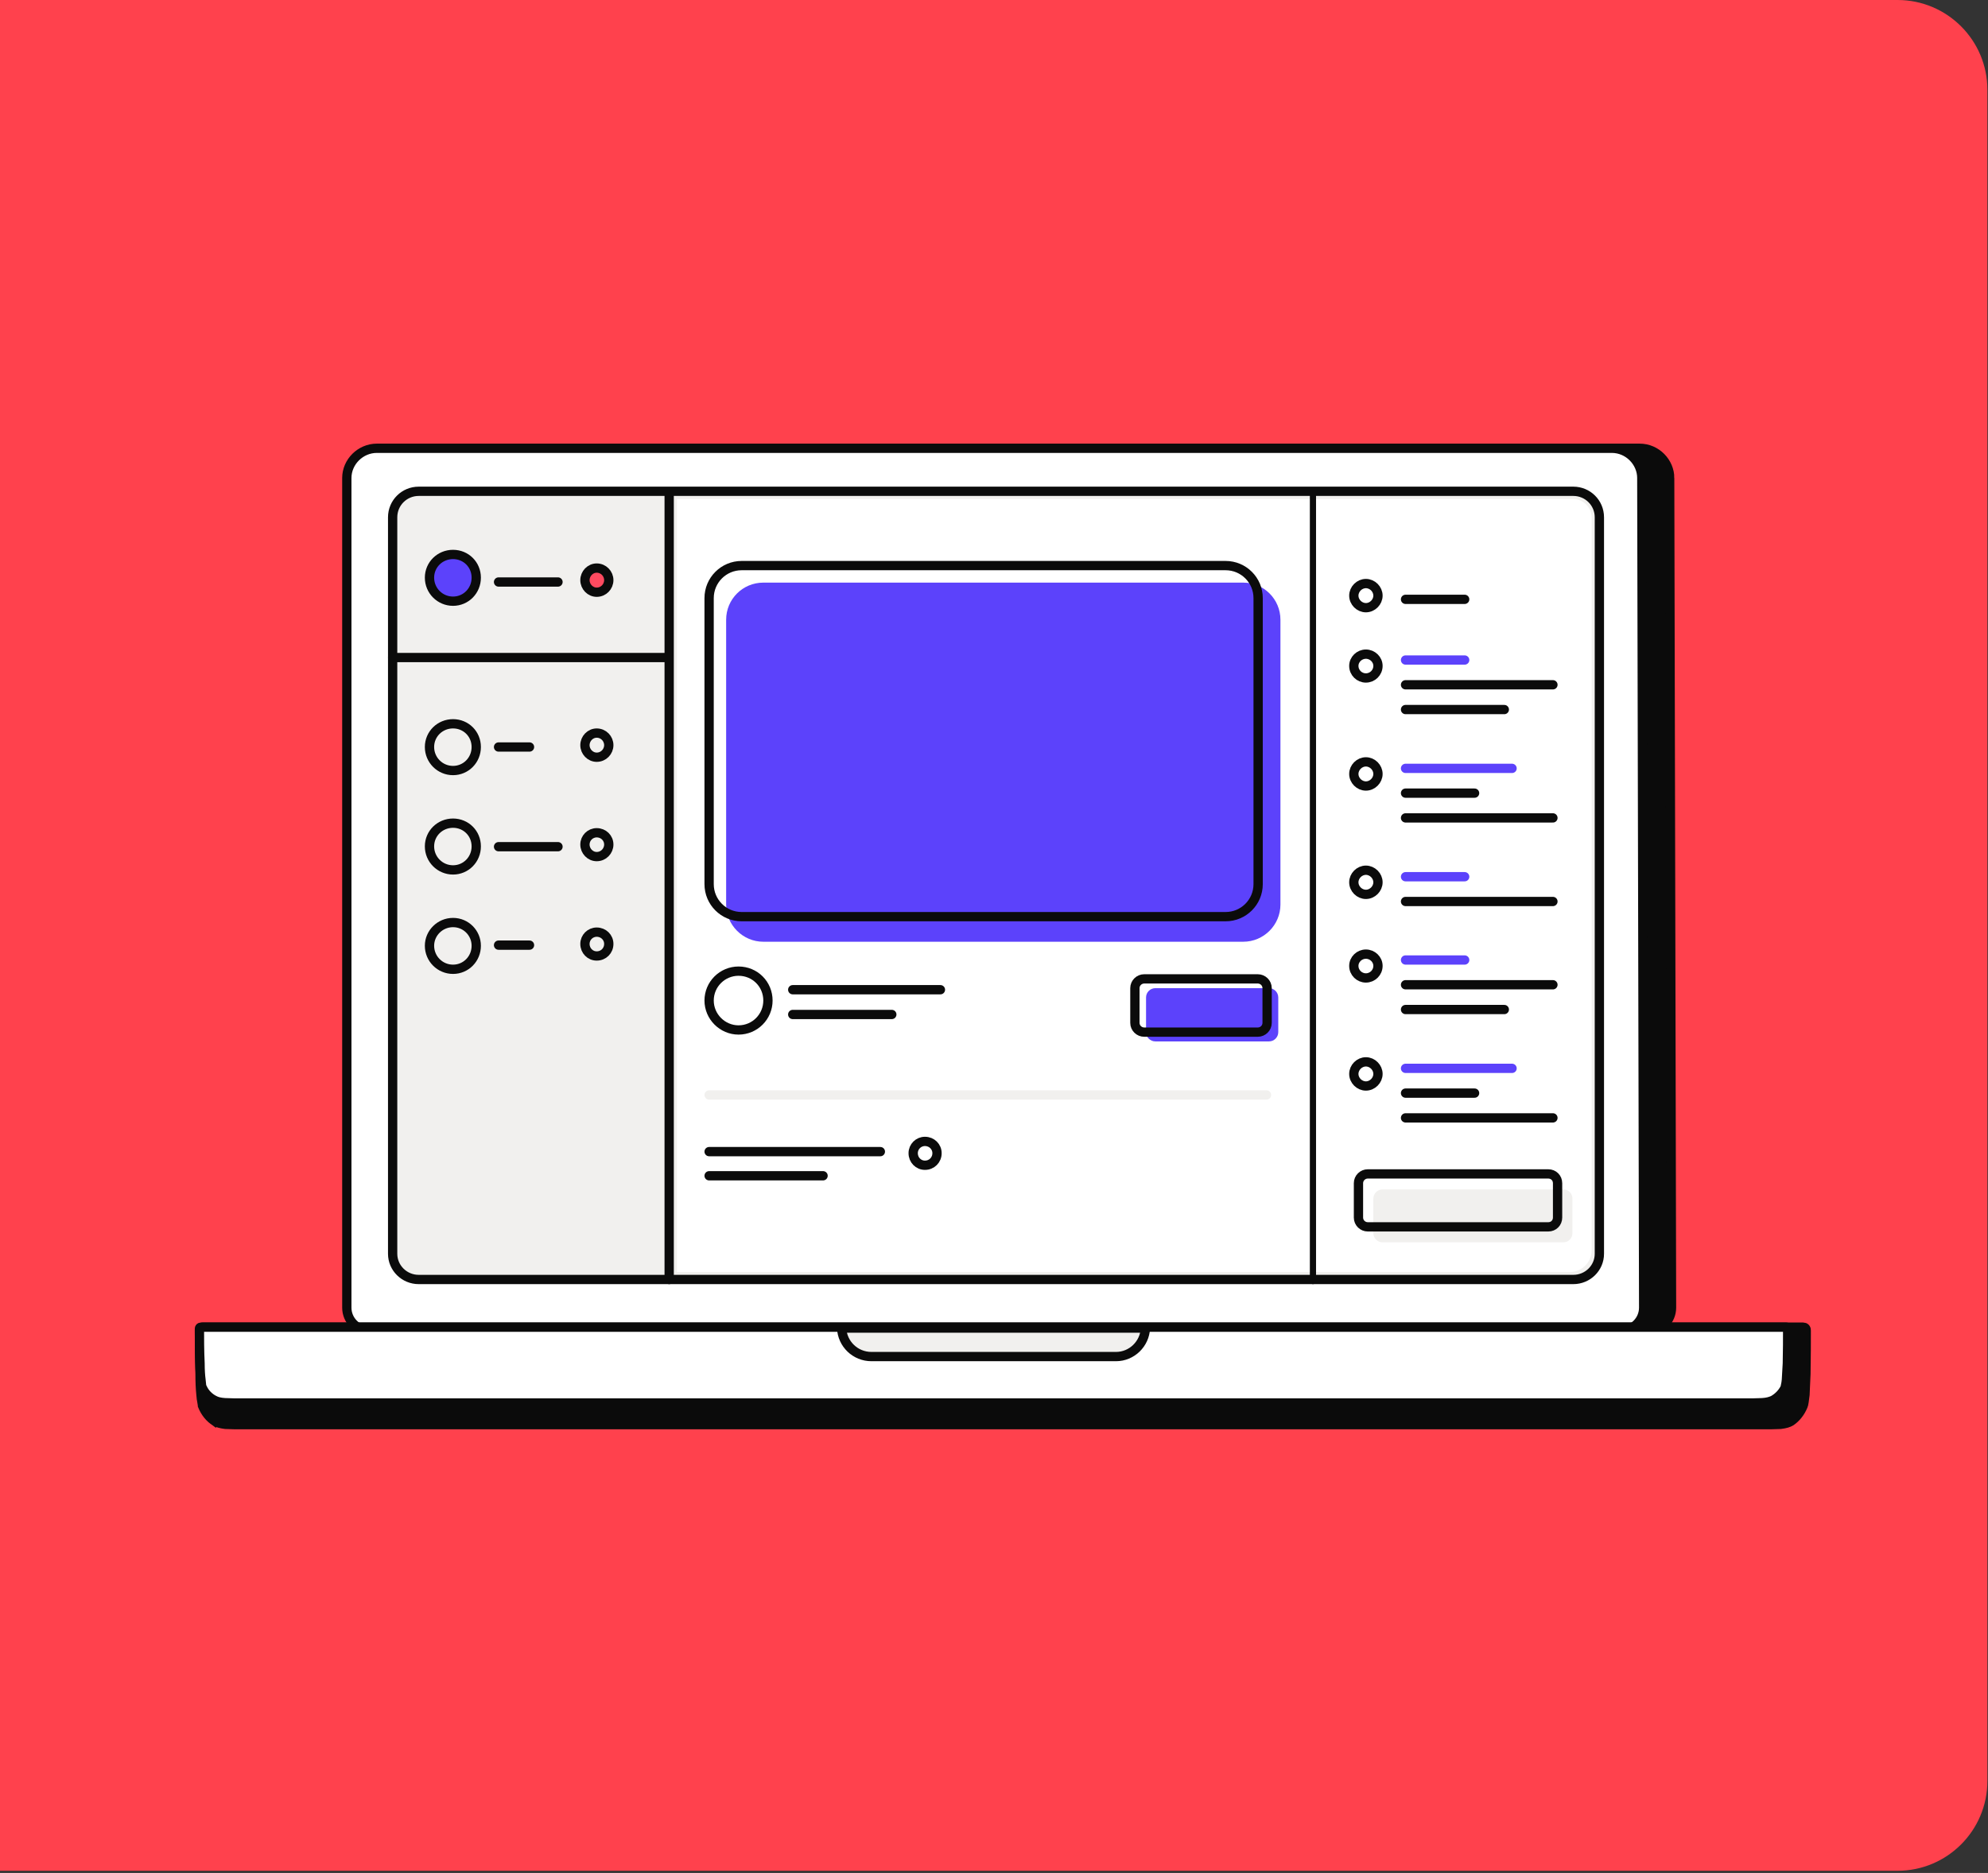 <svg version="1.2" xmlns="http://www.w3.org/2000/svg" viewBox="0 0 642 605" width="642" height="605"><rect x="0" y="0" width="642" height="605" fill="#333333" stroke="none"/><defs><clipPath clipPathUnits="userSpaceOnUse" id="cp1"><path d="m115.7 149.19h410.36v265.65h-410.36z"/></clipPath></defs><style>.a{fill:#ff414d}.b{fill:#0b0b0b;stroke:#0b0b0b;stroke-width:3}.c{fill:#fff;stroke:#0b0b0b;stroke-width:3}.d{fill:#f1f0ee;stroke:#0b0b0b;stroke-width:3}.e{fill:#fff}.f{fill:#5c42fb}.g{fill:none;stroke:#0b0b0b;stroke-width:3}.h{fill:#f1f0ee}.i{fill:none;stroke:#0b0b0b;stroke-linecap:round;stroke-width:3}.j{fill:none;stroke:#5c42fb;stroke-linecap:round;stroke-width:3}.k{fill:none;stroke:#0b0b0b;stroke-linecap:round;stroke-width:2}.l{fill:#ff4a60}.m{fill:none;stroke:#f1f0ee;stroke-linecap:round;stroke-width:3}</style><path class="a" d="m0 0h612.8c16 0 29 13 29 29v546.3c0 16-13 29-29 29h-612.8z"/><path class="b" d="m539.2 154.4l0.6 268c0 4.1-3.3 7.4-7.3 7.4h-202.4-0.2-201.6c-4 0-7.3-3.3-7.3-7.4v-268c0-5.2 4.4-9.6 9.7-9.6h398.8c5.4 0 9.7 4.5 9.7 9.6z"/><path class="c" d="m530.2 154.4l0.6 268c0 4.1-3.3 7.4-7.3 7.4h-202.4-0.2-201.6c-4 0-7.3-3.3-7.3-7.4v-268c0-5.2 4.4-9.6 9.7-9.6h398.8c5.4 0 9.7 4.5 9.7 9.6z"/><g clip-path="url(#cp1)"><path class="d" d="m135.2 158.7h372.9c4.6 0 8.4 3.7 8.4 8.4v237.9c0 4.6-3.8 8.3-8.4 8.3h-372.9c-4.6 0-8.4-3.7-8.4-8.3v-237.9c0-4.7 3.8-8.4 8.4-8.4z"/><path class="e" d="m218.6 161.2h289.4c3.3 0 6 2.7 6 6v236.7c0 3.8-3.2 7-7 7h-288.4z"/><path class="f" d="m373.1 319.2h36.7c1.6 0 3 1.3 3 3v11.2c0 1.7-1.4 3-3 3h-36.7c-1.6 0-3-1.3-3-3v-11.2c0-1.7 1.4-3 3-3z"/><path class="g" d="m369.5 316.2h36.7c1.6 0 3 1.3 3 3v11.2c0 1.7-1.4 3-3 3h-36.7c-1.6 0-3-1.3-3-3v-11.2c0-1.7 1.4-3 3-3z"/><path class="h" d="m446.5 384.2h58.3c1.7 0 3 1.3 3 3v11.1c0 1.7-1.3 3-3 3h-58.3c-1.6 0-3-1.3-3-3v-11.1c0-1.7 1.4-3 3-3z"/><path class="g" d="m441.7 379.2h58.3c1.7 0 3 1.3 3 3v11.1c0 1.7-1.3 3-3 3h-58.3c-1.6 0-3-1.3-3-3v-11.1c0-1.7 1.4-3 3-3z"/><path class="i" d="m229 372h55.3"/><path class="i" d="m229 379.8h36.8"/><path class="g" d="m298.7 376.4c-2.1 0-3.8-1.7-3.8-3.9 0-2.1 1.7-3.8 3.8-3.8 2.2 0 3.9 1.7 3.9 3.8 0 2.2-1.7 3.9-3.9 3.9z"/><path class="i" d="m256 319.7h47.7"/><path class="i" d="m256 327.7h32"/><path class="i" d="m453.9 193.6h19.1"/><path class="g" d="m441.1 196.3c-2.1 0-3.9-1.8-3.9-3.9 0-2.1 1.8-3.9 3.9-3.9 2.1 0 3.9 1.8 3.9 3.9 0 2.1-1.8 3.9-3.9 3.9z"/><path class="j" d="m453.9 213.2h19.1"/><path class="i" d="m453.9 221.2h47.6"/><path class="i" d="m453.9 229.2h31.9"/><path class="g" d="m441.1 219c-2.1 0-3.9-1.7-3.9-3.9 0-2.1 1.8-3.8 3.9-3.8 2.1 0 3.9 1.7 3.9 3.8 0 2.2-1.8 3.9-3.9 3.9z"/><path class="j" d="m453.9 310.1h19.1"/><path class="i" d="m453.9 318.1h47.6"/><path class="i" d="m453.9 326.1h31.9"/><path class="g" d="m441.1 315.9c-2.1 0-3.9-1.7-3.9-3.9 0-2.1 1.8-3.8 3.9-3.8 2.1 0 3.9 1.7 3.9 3.8 0 2.2-1.8 3.9-3.9 3.9z"/><path class="j" d="m453.9 248.2h34.4"/><path class="i" d="m453.9 256.2h22.3"/><path class="i" d="m453.9 264.2h47.6"/><path class="g" d="m441.1 253.9c-2.1 0-3.9-1.8-3.9-3.9 0-2.1 1.8-3.9 3.9-3.9 2.1 0 3.9 1.8 3.9 3.9 0 2.1-1.8 3.9-3.9 3.9z"/><path class="j" d="m453.9 345.1h34.4"/><path class="i" d="m453.9 353.1h22.3"/><path class="i" d="m453.9 361.1h47.6"/><path class="g" d="m441.1 350.8c-2.1 0-3.9-1.8-3.9-3.9 0-2.1 1.8-3.9 3.9-3.9 2.1 0 3.9 1.8 3.9 3.9 0 2.1-1.8 3.9-3.9 3.9z"/><path class="j" d="m453.9 283.2h19.1"/><path class="i" d="m453.9 291.2h47.6"/><path class="g" d="m441.1 288.9c-2.1 0-3.9-1.8-3.9-3.9 0-2.1 1.8-3.9 3.9-3.9 2.1 0 3.9 1.8 3.9 3.9 0 2.1-1.8 3.9-3.9 3.9z"/><path class="i" d="m216.1 159.9v253.4"/><path class="k" d="m424 159.4v254.4"/><path class="f" d="m146.5 193.3c-3.9 0-7-3.4-7-7.5 0-4.2 3.1-7.5 7-7.5 3.9 0 7 3.3 7 7.5 0 4.1-3.1 7.5-7 7.5z"/><path class="g" d="m146.3 194.2c-4.2 0-7.6-3.4-7.6-7.6 0-4.2 3.4-7.5 7.6-7.5 4.2 0 7.5 3.3 7.5 7.5 0 4.2-3.3 7.6-7.5 7.6z"/><path class="i" d="m161 188h19.2"/><path class="l" d="m193 191.3c-1.9 0-3.5-1.6-3.5-3.5 0-2 1.6-3.5 3.5-3.5 1.9 0 3.5 1.5 3.5 3.5 0 1.9-1.6 3.5-3.5 3.5z"/><path class="g" d="m192.7 191.3c-2.1 0-3.8-1.8-3.8-3.9 0-2.1 1.7-3.9 3.8-3.9 2.2 0 3.9 1.8 3.9 3.9 0 2.1-1.7 3.9-3.9 3.9z"/><path class="i" d="m126.8 212.4h88.6"/><path class="g" d="m146.3 248.9c-4.2 0-7.6-3.4-7.6-7.6 0-4.2 3.4-7.5 7.6-7.5 4.2 0 7.5 3.3 7.5 7.5 0 4.2-3.3 7.6-7.5 7.6z"/><path class="i" d="m161 241.3h10"/><path class="g" d="m192.7 244.6c-2.1 0-3.8-1.8-3.8-3.9 0-2.1 1.7-3.9 3.8-3.9 2.2 0 3.9 1.8 3.9 3.9 0 2.1-1.7 3.9-3.9 3.9z"/><path class="g" d="m146.3 281c-4.2 0-7.6-3.4-7.6-7.6 0-4.2 3.4-7.5 7.6-7.5 4.2 0 7.5 3.3 7.5 7.5 0 4.2-3.3 7.6-7.5 7.6z"/><path class="i" d="m161 273.5h19.2"/><path class="g" d="m192.7 276.7c-2.1 0-3.8-1.8-3.8-3.9 0-2.1 1.7-3.8 3.8-3.8 2.2 0 3.9 1.7 3.9 3.8 0 2.1-1.7 3.9-3.9 3.9z"/><path class="g" d="m146.3 313.1c-4.2 0-7.6-3.4-7.6-7.6 0-4.1 3.4-7.5 7.6-7.5 4.2 0 7.5 3.4 7.5 7.5 0 4.2-3.3 7.6-7.5 7.6z"/><path class="i" d="m161 305.3h10"/><path class="g" d="m192.7 308.8c-2.1 0-3.8-1.7-3.8-3.9 0-2.1 1.7-3.8 3.8-3.8 2.2 0 3.9 1.7 3.9 3.8 0 2.2-1.7 3.9-3.9 3.9z"/><path class="f" d="m246.5 188.2h155c6.6 0 12 5.3 12 12v92c0 6.6-5.4 12-12 12h-155c-6.6 0-12-5.4-12-12v-92c0-6.7 5.4-12 12-12z"/><path class="g" d="m239.5 182.7h156.3c5.8 0 10.5 4.7 10.5 10.5v92.4c0 5.8-4.7 10.5-10.5 10.5h-156.3c-5.8 0-10.5-4.7-10.5-10.5v-92.4c0-5.8 4.7-10.5 10.5-10.5z"/><path class="g" d="m238.5 332.7c-5.2 0-9.5-4.3-9.5-9.5 0-5.3 4.3-9.5 9.5-9.5 5.3 0 9.5 4.2 9.5 9.5 0 5.2-4.2 9.5-9.5 9.5z"/><path class="m" d="m229 353.7h180"/></g><path class="b" d="m583.3 429.7c0 3.6 0 9.2-0.1 14.1-0.1 2.5-0.2 4.8-0.3 6.7q-0.2 1.4-0.3 2.3c-0.1 0.7-0.2 1.1-0.3 1.3-0.9 2.2-2.3 3.9-3.9 5-0.8 0.5-1.8 0.8-3.4 1-1.7 0.1-3.7 0.1-6.6 0.1h-489c-2.9 0-5 0-6.6-0.1-1.6-0.2-2.6-0.5-3.4-1l-0.9 1.2 0.9-1.2c-1.7-1.1-3.1-2.8-4-5 0-0.2-0.1-0.6-0.2-1.3q-0.2-0.9-0.3-2.3c-0.2-1.9-0.3-4.2-0.3-6.7-0.2-4.9-0.2-10.5-0.2-14.1 0-0.6 0.5-1 1-1h516.9c0.6 0 1 0.4 1 1z"/><path class="c" d="m577.3 429.2c0 2.9 0 7.3-0.1 11.2-0.1 2-0.2 3.8-0.3 5.3q-0.1 1.1-0.3 1.9c-0.1 0.5-0.2 0.7-0.2 0.8-0.9 1.7-2.2 3-3.8 3.9-0.9 0.4-1.9 0.7-3.5 0.8-1.6 0.1-3.7 0.1-6.6 0.1h-483.3c-2.9 0-4.9 0-6.6-0.1-1.6-0.1-2.6-0.4-3.4-0.8l-0.7 1.3 0.7-1.3c-1.7-0.9-3-2.2-3.8-3.9-0.1-0.1-0.2-0.3-0.3-0.8q-0.1-0.8-0.2-1.9c-0.2-1.5-0.3-3.3-0.3-5.3-0.2-3.9-0.2-8.3-0.2-11.2 0-0.3 0.2-0.5 0.5-0.5h512c0.2 0 0.4 0.2 0.4 0.5z"/><path class="d" d="m271.8 429h98.1c-0.2 5.1-4.4 9.2-9.5 9.2h-79c-5.2 0-9.4-4.1-9.6-9.2z"/></svg>